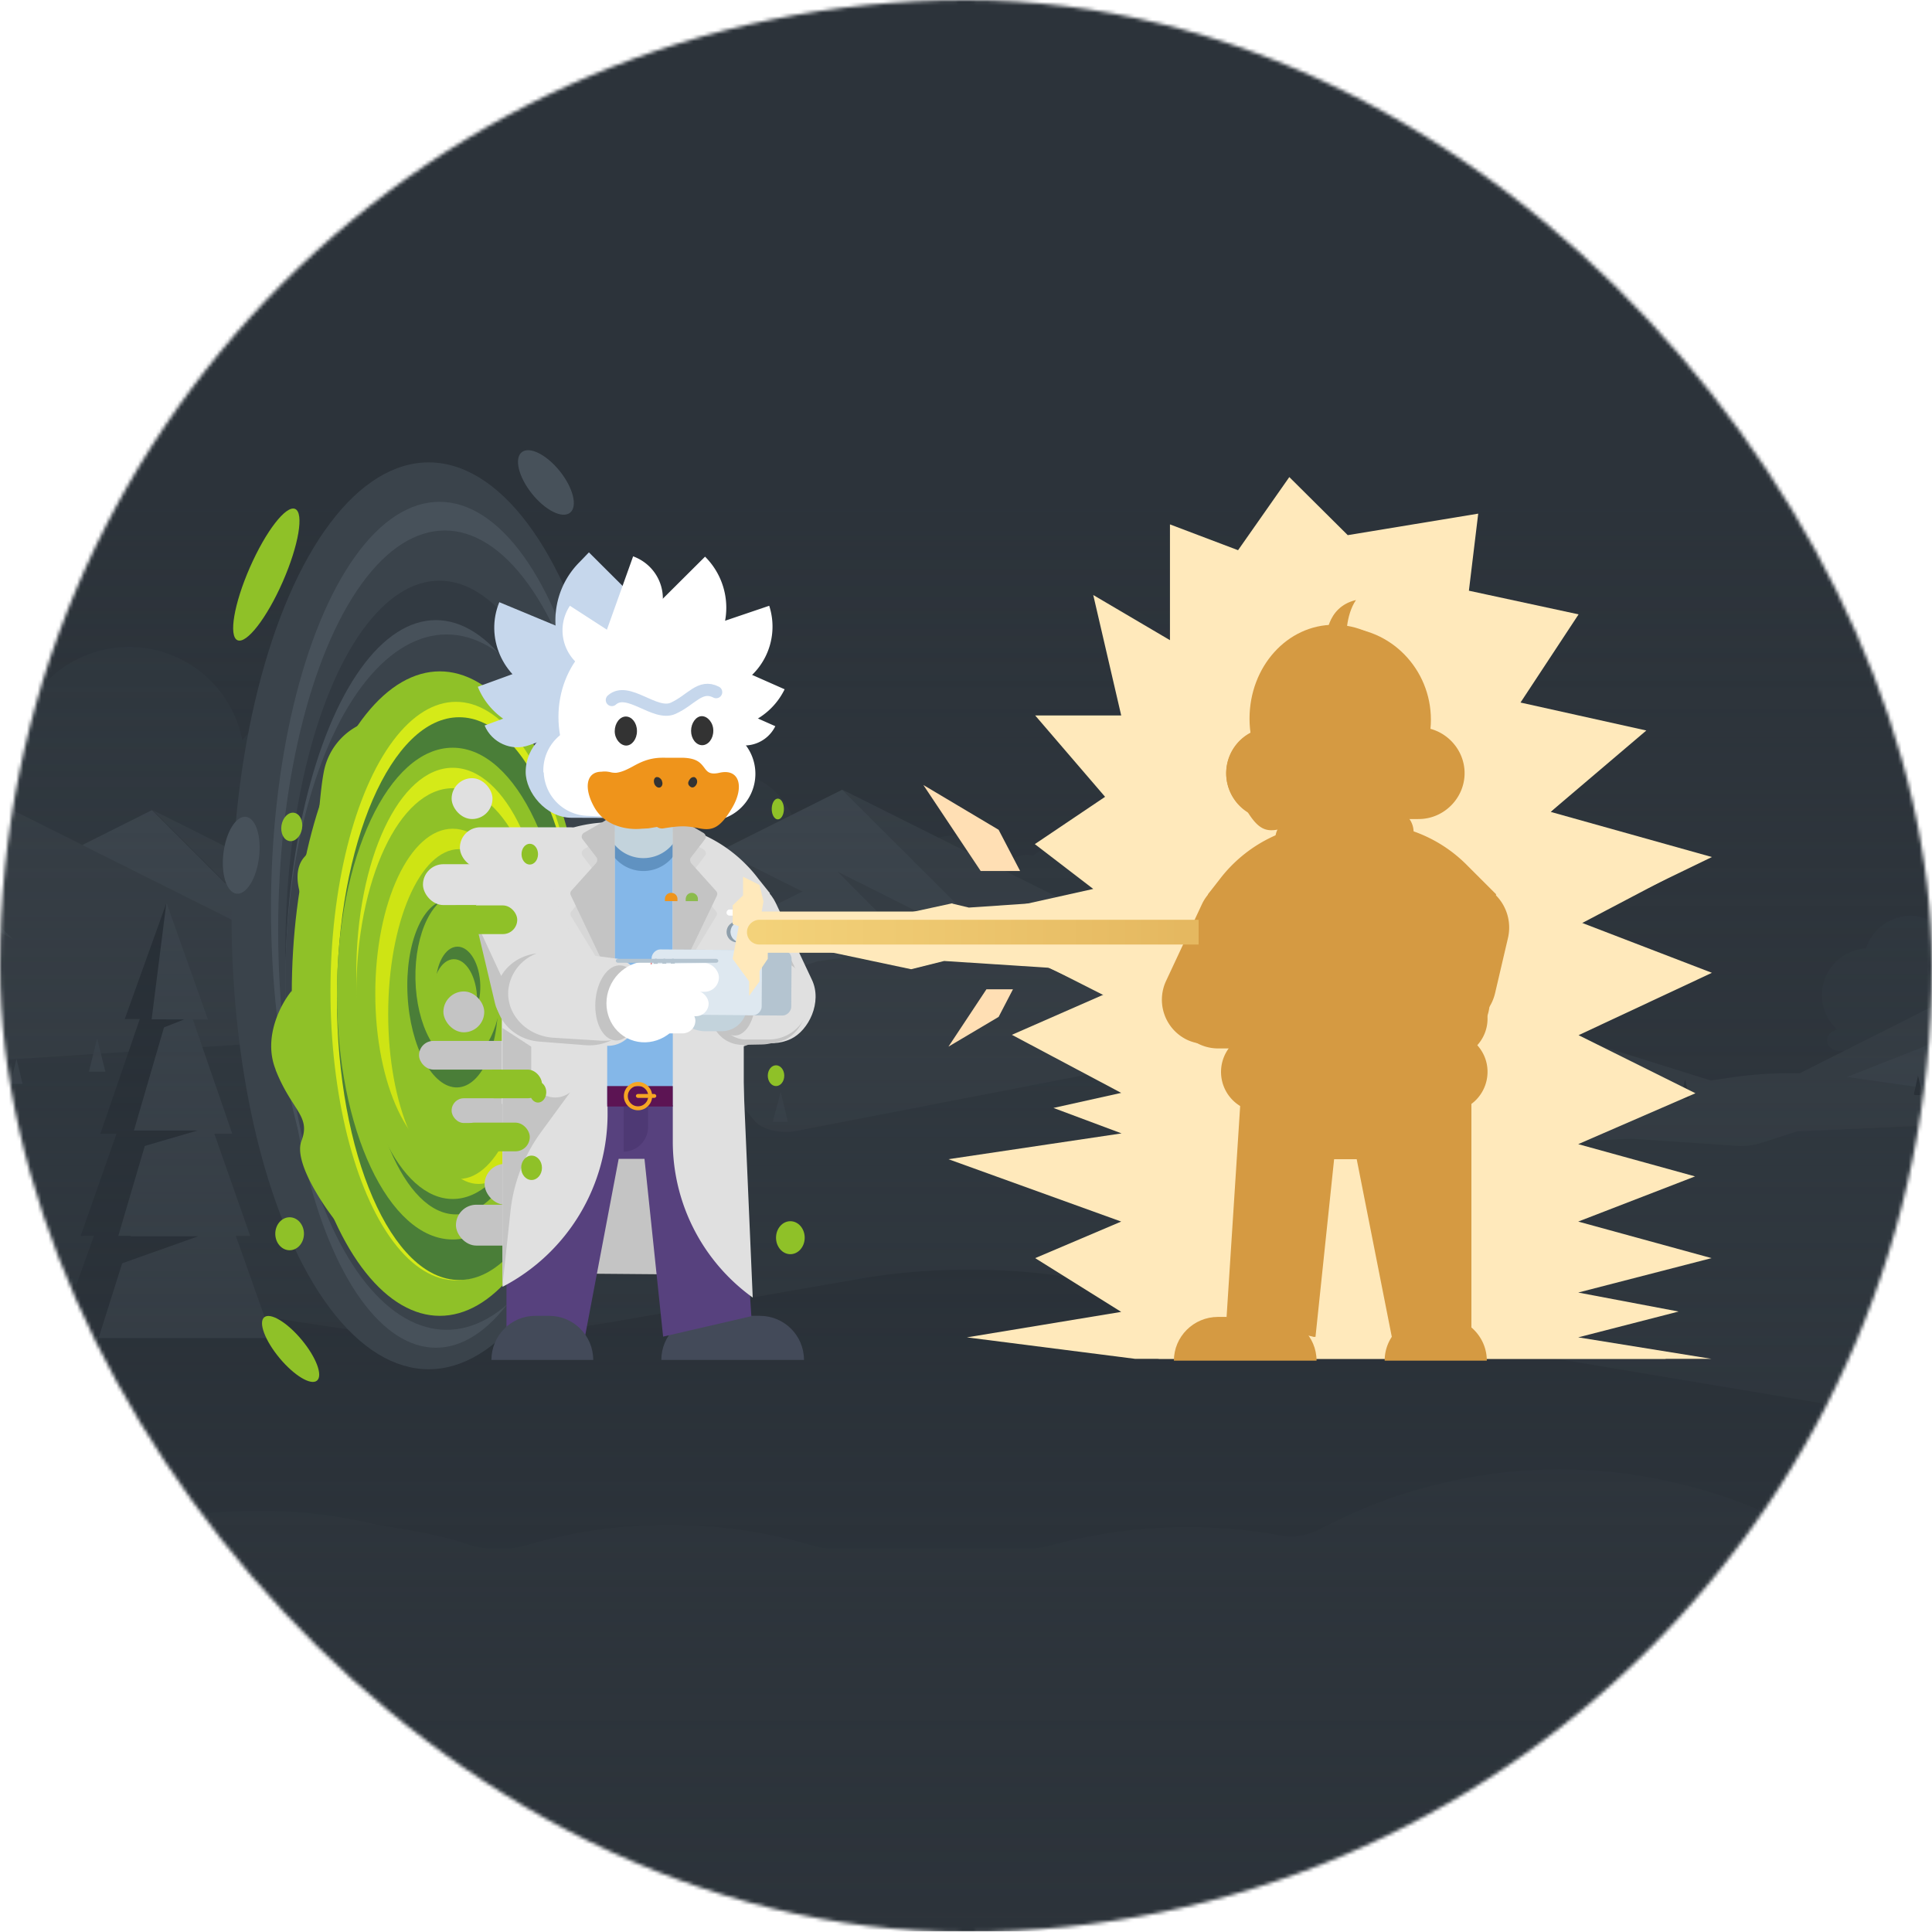 <svg xmlns="http://www.w3.org/2000/svg" xmlns:xlink="http://www.w3.org/1999/xlink" width="539" height="539" fill="none"><style>.o{fill-rule:evenodd}.p{fill:#3e474f}.q{fill:#373f46}.r{fill:#8fc128}.s{fill:#c4c4c4}.t{fill:#e0e0e0}.u{fill:#fff}.v{fill:#252c33}.w{fill:#4a7e38}.x{fill:#ffe9bb}.y{fill:#2c333a}.z{fill:#2f373e}.AA{fill:#3a434b}.AB{fill:#47515a}.AC{fill:#c3d3dc}.AD{fill:#dee8f0}.AE{color-interpolation-filters:sRGB}.AF{flood-opacity:0}.AG{stroke-linecap:round}</style><mask id="A" maskUnits="userSpaceOnUse" x="0" y="0" width="539" height="539" mask-type="alpha"><rect width="539" height="539" rx="269.5" fill="url(#E)"/></mask><g clip-path="url(#H)" mask="url(#A)"><path d="M1049.4-9H-132.3v547.8h1181.7V-8.9z" class="y"/><path d="M1054.6 194.3c-7 0-13.2 3.1-17.4 8.1a19.2 19.2 0 0 0-24.7 5.6c-.7 0-1.3.2-2 .3-3.7.7-7.8 1.8-11 3.5a38.6 38.6 0 0 0-36.2 5 35.8 35.8 0 0 0-50.8-21.5 25.3 25.3 0 0 0-40.2 14.4c-3.8 1.6-7 4.5-9 8.1a19.8 19.8 0 0 0-7.6-2.3 26.5 26.5 0 0 0-42.5-3.9 19.3 19.3 0 0 0-20.8-10c-9.6 2-16 10.6-15.4 20.2-2.7-1-5.7-1.4-8.6-1a18 18 0 0 0-27.1 5c-1.4-.8-3-1.7-4.8-2.3a32.4 32.4 0 0 0-59.1 10.4 29.3 29.3 0 0 0-29.2-11 29.5 29.5 0 0 0-22 19.3l-1.4.2-2 .5a17.6 17.6 0 0 0-17.4-6.3c-3 .6-6.2 2.3-8.6 3.7a57 57 0 0 0-52.8 21.3 13 13 0 0 0-23.4 3 13 13 0 0 0-12.3 13 12.9 12.9 0 0 0 4.2 9.6l-.9.4c-3.2 1.4-2 5.6 1.6 5.6H1077V213a22.8 22.8 0 0 0-22.5-18.7zm-648.9 79.1a41.1 41.1 0 0 0-47-28c-1.9-6.9-7.4-12.3-14.7-13.8-9.6-2-18.9 3.7-22 12.7a19.9 19.9 0 0 0-19.6-4.1 9.2 9.2 0 0 0-5.8-3.8c-3.1-.6-6.1.4-8.3 2.3h-.3c-2-.4-3.7 0-5.2.8a23 23 0 0 0-28.4-2.7c-1.6-1-3.4-1.6-5.4-2-5.8-1.1-11.6 1-15.1 5.4a9.5 9.5 0 0 0-6.3-4.5c-.5-3-2.7-5.6-5.9-6.3a20.9 20.9 0 0 0-21.8-14.2 22.9 22.9 0 0 0-40.1-12.6 19.2 19.2 0 0 0-24.7 5.6c-.7 0-1.4.2-2 .3-3.7.7-7.2 1.8-10.5 3.4-1.8-.6-3.8-1.2-5.8-1.6A29.2 29.2 0 0 0 89.6 195c-8.8.4-16.7 4.7-22 11.5a32.2 32.2 0 0 0-59.2-10.4c-1.6.5-3.2 1.4-4.7 2.3a18.3 18.3 0 0 0-12.2-8.8c-5.4-1.1-10.9.4-14.9 3.7-3-.3-5.9 0-8.6 1 .6-9.4-5.9-18.2-15.4-20.1a19.3 19.3 0 0 0-20.8 10 26.4 26.4 0 0 0-42.5 3.8c-2.7.3-5.3 1-7.6 2.3a19.7 19.7 0 0 0-11.5-9 15.7 15.7 0 0 0-18.5-14.7v-.3c0-4.7-3.5-8.5-8-9.2v134.3h563.2c.3-1.9.5-3.7.5-5.6a35 35 0 0 0-1.7-12.5z" class="z"/><path d="m60 67.2-23.6-1.8A30.2 30.2 0 0 0 7.6 43.5c-9.2 0-17.3 4.1-22.7 10.7A17.8 17.8 0 0 0-25.3 51 18 18 0 0 0-36 54.5a39.3 39.3 0 0 0-37.4-28.2c-17 0-31.5 10.9-37 26.2a26.9 26.9 0 0 0-9.6-1.8c-9.3 0-17.4 6.3-20.3 14.8l-19.4 1.6c-4.7.2-4.6 4.2.3 4.2H59.8c4.7.1 4.9-3.9.2-4.1z" fill="#2e363e"/><path d="m335.6 263.1 33.4 39.6 39.6-15-72.5-36.1 6.5 11.5h-7z" class="q"/><path d="m394.2 290.8-22 6.4-34-34h9.5L336 251.5l-154 77 154 77 154.1-77-96-37.8z" class="p"/><path d="m235 220.3-154 77 154 77.1 125.9-63h-34.7l-91.1-91z" class="p"/><path d="m235 220.3 91.2 91.2H361l28.3-14.1-154.1-77z" class="q"/><path d="m230.9 316.2-6.2-6.2-71.8-77h19L141 207.3 13.7 271v26.7l127 63.6 90.2-45.1z" class="p"/><path d="m141.1 207.3 25.7 25.7h-19l83.4 83.4 64-32-154-77z" class="q"/><path d="m313.2 345.2-86.4-86.4h21.4L233.4 244h-.1l-154 77 154 77 80-40 74-37-12.9-6.4-61.2 30.6z" class="p"/><path d="m224.3 255.2 89.2 89.2 61.2-30.6-141-70.6 11.9 12h-21.3zM196.6 303l-154-77 102.6 102.6 51.4-25.6z" class="q"/><path d="M145.1 328.7 42.4 226l-28.7 14.4v125.3l28.7 14.4 102.7-51.4z" class="p"/><path d="m-9.8 335.6-128.4-128.3 192.6 96.2-64.2 32.1z" class="q"/><path d="m41.4 354.6-71-71h55l-41.7-41.5H-2l-38.5-38-102.3 51v89.3l102.3 51.1 81.9-41z" class="p"/><path d="m-29 283.6 70.7 70.7 109.2-54.6L-40.5 204-2 242h-14.4l41.6 41.6h-54.2z" class="q"/><path d="m131 325.6-88 32-98.8-96.2h23.1l-29-32L131 325.5zm467.3-57.2-48.8 58-57.7-21.8 105.7-53.2v11l.8 6z" class="q"/><path d="m539.8 290.8 22 6.4 34-34h-9.5l11.6-11.6 154 77-154 77-154.1-77 96-37.8z" class="p"/><path d="M577.8 305.5c-11-1.6-22.2-1.6-33.2-.1l-23.3 3.3a82.6 82.6 0 0 1-25-.2c-2.2-.5-4.5-.8-6.2-1.3L414 283.7c-13.1-4-28-4-41 0l-17.2 5.3c-6.9 2-18 2-25 0l-61-18.7c-6.1-1.8-35-1.8-41.1 0L195 280.6c-8 2.4-16.3 3.7-24.5 4.1l-31.3-4.5c-11-1.6-22.2-1.6-33.2-.1l-23.2 3.3a82.6 82.6 0 0 1-25-.2c-2.3-.5-4.5-.8-6.3-1.3l-76.2-23.5c-13.1-4-28-4-41 0l-17.2 5.3c-6.8 2-18 2-25 0l-61-18.7a77 77 0 0 0-18.8-2.2v163h951.5v-73.3l-186-27z" class="z"/><path d="M481.5 305.5c11-1.6 22.2-1.6 33.2-.1l23.2 3.3a82.6 82.6 0 0 0 25-.2c2.3-.5 4.5-.8 6.2-1.3l76.3-23.5c13.1-4 28-4 41 0l17.1 5.3c7 2 18.1 2 25 0l61.1-18.7c6.1-1.8 35-1.8 41.1 0l33.6 10.3c8 2.4 16.2 3.7 24.5 4.1l31.3-4.5c11-1.6 22.1-1.6 33.2-.1l23.2 3.3a82.6 82.6 0 0 0 25-.2c2.2-.5 4.5-.8 6.2-1.3l76.3-23.5c13-4 27.9-4 41 0l17.1 5.3c6.9 2 18.1 2 25 0l61-18.7a77 77 0 0 1 18.8-2.2v163H295.4v-73.3l186.1-27z" class="z"/><path d="M646.1 313.8c0-.1 0-.1 0 0l-68.5-10.1c-11-1.6-22.2-1.6-33.3-.1l-23.1 3.3a82.8 82.8 0 0 1-25-.2c-2.2-.4-4.5-.8-6.2-1.3l-76.2-23.8c-13.1-4-28-4-41 0l-17.2 5.2c-6.8 2.2-18 2.1-25 0l-61.1-18.7s-10.4-1.7-15.7-1.8h-9c-5.2.1-16 1.8-16 1.8h-.4L195 278.5a97.7 97.7 0 0 1-52.7 1.4 87.2 87.2 0 0 0-33.8-1.4l-2.4.2-23.2 3.3a82.8 82.8 0 0 1-25-.2c-2.3-.4-4.5-.8-6.2-1.3l-76.3-23.4c-13-4-27.9-4-41 0l-17.1 5.3c-6.9 2-18 2-25 0l-61-18.6a77.3 77.3 0 0 0-18.9-2.3v42.8h44c3.2 0 6.4.7 9.3 2l.5.2c4.8 2 10.2 2.4 15.2 1l23.9-6.3a23.4 23.4 0 0 1 16.2 1.5l27.4 13.3c3.6 1.8 7.6 2.5 11.6 2.3l121.2-7.8c4.6 0 9.1 1.7 12.6 4.8 2.1 1.7 6.2 2.6 9.8 2.3l78.6-9c4.1-.5 8.7.7 10.5 2.8l17.4 21.4c1.8 2.1 6.4 3.4 10.6 2.9l86.2-16.7c5.4-.8 7.4 3.2 11.3 7.3 4.7 4.6 6.3 8 11.7 7.2l58.4-9c4-.5 8.5.5 10.5 2.5l10.5 9.7c1.8 1.7 5.4 2.7 9 2.6l121.6-5.4c2 0 4 .2 5.6.8l23 7.4c2 .5 4 .8 6 .7l64.9-4.4c4.7-.4 7-2.6 6.3-4.6z" class="q"/><path d="M413.7 310.7c.1-.1 0-.1 0 0l68.6-10c11-1.7 22.2-1.7 33.3-.2l23.1 3.3a82.8 82.8 0 0 0 25-.1c2.2-.5 4.5-.8 6.2-1.4l76.2-23.8c13.1-4 28-4 41 0l17.2 5.3c6.8 2.1 18 2 25 0l61.1-18.8s10.4-1.7 15.7-1.8h9c5.2.1 16 1.8 16 1.8h.4l33.5 10.4a97.7 97.7 0 0 0 52.6 1.4 87.2 87.2 0 0 1 33.8-1.4l2.5.3 23.2 3.2a82.8 82.8 0 0 0 25-.2l6.2-1.2 76.2-23.4c13.1-4 28-4 41 0l17.2 5.2c6.8 2 18 2 25 0l61-18.6a77.2 77.2 0 0 1 18.9-2.2v42.7h-44c-3.2 0-6.4.7-9.3 2l-.5.2c-4.8 2-10.3 2.4-15.2 1l-23.9-6.3a23.4 23.4 0 0 0-16.2 1.5l-27.4 13.4a22.6 22.6 0 0 1-11.6 2.2l-121.2-7.7c-4.6 0-9.1 1.7-12.7 4.7-2 1.7-6.1 2.6-9.7 2.3l-78.6-9c-4.2-.5-8.8.7-10.5 2.9l-17.4 21.3c-1.8 2.2-6.5 3.4-10.6 2.9l-86.3-16.7c-5.3-.8-7.3 3.3-11.3 7.3-4.6 4.6-6.2 8-11.6 7.2l-58.4-8.9c-4-.5-8.5.5-10.5 2.4l-10.5 9.8a13.4 13.4 0 0 1-9 2.5l-121.7-5.3a16.3 16.3 0 0 0-5.6.7l-23 7.4a19.3 19.3 0 0 1-6 .7l-64.8-4.4c-4.7-.4-7-2.5-6.4-4.6z" class="q"/><path d="M624 423.3c9.4-6 3.7-11.7-17.7-15.4l-304.6-51c-20-3.6-42.5-3.6-62.6 0l-67 11.7a270 270 0 0 1-30.8 3.6c-15.5.9-31.9.4-47.3-1.8-20.6-2.8-81.8-13.6-81.8-13.6-20-3.5-42.5-3.5-62.6 0l-67.1 11.8a270 270 0 0 1-70.2 2.7V508h500.5c-.4-1.3.1-3 2-3.5l294-75a58 58 0 0 0 15.6-6h.2l-.6-.2z" class="v"/><path d="M435.2 423.3c-9.4-6-3.7-11.7 17.8-15.4l304.6-51c20-3.6 42.5-3.6 62.5 0l67.2 11.7a270 270 0 0 0 30.6 3.6c15.6.9 32 .4 47.4-1.8 20.5-2.8 81.8-13.6 81.8-13.6 20-3.5 42.5-3.5 62.6 0l67 11.8a270 270 0 0 0 70.2 2.7V508H746.4c.5-1.3 0-3-1.9-3.5l-294-75a58 58 0 0 1-15.6-6h-.2l.5-.2z" class="v"/><path d="m1036.5 531.4 13.5-3.8v-66.3H-133.5v73h45.3a405.6 405.6 0 0 1 90.7 10.3 405.7 405.7 0 0 0 90.7 10.2h775a617.4 617.4 0 0 0 168.3-23.4z" class="y"/><path d="m219.8 313-2-8.4-2.2 8.4h4.2zm-20.5-2.5-2.3-9.3-2.3 9.3h4.6zm-62-6.4-2.2-9.3-2.3 9.3h4.6zm-49.1-9.8-2.3-9.2-2.3 9.2h4.6zM29.4 299l-2.3-9.3-2.3 9.3h4.6zm-63.5-8.1-2.3-9.3-2.3 9.3h4.6zm-69-8.1-2.3-9.2-2.3 9.2h4.6z" class="p"/><path d="m-100 286.2-2.4-9.2-2.3 9.2h4.6zm22 4.3-2.2-9.3-2.3 9.3h4.6zm49.9 3.4-2.3-9.3-2.3 9.3h4.6zm34.4 8.5-1.7-7-1.7 7h3.4z" class="p"/><path d="m175.8 308.9-1.5-6.2-1.5 6.2c-.1.3.2.7.5.7h2c.3 0 .6-.3.5-.7zm-100.5-5.1-1.5-6.2-1.5 6.2c-.1.3.2.7.5.7h2c.3 0 .6-.3.5-.7zm-120.5-14-1.5-6.2-1.6 6.1c0 .4.3.8.6.8h2c.3 0 .6-.4.5-.8zm-54.5 3.8-1.5-6.2-1.6 6.2c0 .3.2.7.6.7h2c.3 0 .6-.3.5-.7zm252.5 12.7-1.2-5.4-1.1 5.4c-.1.4.1.8.4.8h1.4c.3 0 .5-.4.5-.8zm-158.5-7.6-1.1-5.4-1.2 5.4c0 .3.2.7.5.7h1.4c.3 0 .5-.3.4-.7zm-20 0-1.1-5.4-1.2 5.4c0 .3.2.7.4.7h1.5c.3 0 .5-.3.4-.7zm153.8 5.7-1.1-4.9-1.2 4.9c0 .2.2.5.4.5h1.5c.2 0 .4-.2.4-.5zm-46.8-6-1.2-4.8-1.1 4.8c-.1.3.1.6.4.6h1.4c.3 0 .5-.3.5-.6zm390 7.7-1.2-4.9-1.1 4.9c0 .2.2.5.4.5h1.5c.2 0 .4-.2.4-.5zm-79.8 2.5-1.2-4.8-1.1 4.8c-.1.3.1.6.4.6h1.5c.2 0 .4-.3.4-.6z" class="v"/><path d="m17.2 373.3 10.2-28.5h-4l10-28.5h-5l10.9-32h-4.1L46.5 252 58 284.4h-4.2l11 31.9h-5l10 28.5h-4l10.1 28.5H17.2z" class="p"/><path d="m36.5 344.8-9 28.5H16l10.2-28.5h-3.7l10-28.5H28l11-32h-4.2L46.4 252l-4.1 32.4h4.1l-9.3 31.9h4.3L33 344.8h3.5z" class="v"/><path d="M28.3 344.9h27l-27 9.6v-9.6zm6.3-29.5h20.5l-20.5 6v-6zm6-31h10.8l-10.9 4.3v-4.2zm709 20.8 1.6-6.2 1.6 6.2c0 .4-.3.7-.6.7h-2a.6.6 0 0 1-.5-.7zm100.6-5.1 1.5-6.2 1.6 6.2c0 .3-.3.7-.6.7h-2a.6.6 0 0 1-.5-.7zm120.5-14 1.6-6.2 1.5 6.1c0 .4-.2.8-.6.8h-2a.6.6 0 0 1-.5-.8zm54.5 3.8 1.6-6.2 1.5 6.2a.6.6 0 0 1-.6.7h-2a.6.6 0 0 1-.5-.7zm-252.4 12.8 1.1-5.5 1.2 5.5c0 .3-.2.7-.5.7h-1.4c-.3 0-.5-.4-.4-.7zm158.4-7.7 1.1-5.4 1.2 5.4c0 .3-.2.7-.4.7h-1.5c-.3 0-.4-.3-.4-.7zm20 0 1.2-5.4 1.1 5.4c.1.3-.2.7-.4.7h-1.5c-.3 0-.4-.3-.4-.7zm-153.8 5.7 1.2-4.9 1.1 4.9c.1.3-.1.5-.4.5h-1.4c-.3 0-.5-.2-.5-.5zm46.9-6 1.1-4.8 1.2 4.8c0 .3-.2.6-.5.6h-1.4c-.3 0-.5-.3-.4-.6zm-390 7.7 1-4.9 1.2 4.9c.1.3-.1.6-.4.6h-1.4c-.3 0-.5-.3-.5-.6zM534 305l1.1-4.9 1.2 4.9c0 .2-.2.5-.5.5h-1.4c-.3 0-.5-.2-.4-.5z" class="v"/><path d="M639.3 326.2c123 49.6 302.5-22 376.8-64-117.5 107-475.9 170.1-568.8 14.5s206.8-82 167.9-66.6-129.9 54.2 24 116.1z" fill="#eef4fc" fill-opacity="0"/><path d="M142.2 350.2C337 457.5 586 361 685.6 312.7c-161 128.8-630.5 181.1-738-28s236.9-183.5 223-72.6c-6.9 53.9-328.2-27.1-28.4 138.1z" fill="#eef4fc" fill-opacity="0"/><path d="m-105.2 404 21-58.8h-8.4l20.7-58.9h-10.4l22.6-65.9h-8.5l23.6-66.9 23.6 66.9h-8.6l22.7 66h-10.2l20.7 58.8H-5L16 404h-121.2z" class="p"/><path d="M1025.4 414a17.7 17.7 0 0 1-11 .6 144 144 0 0 0-37.7-5c-17.9 0-34.9 3.3-50.7 9.3-1.6.6-3.5.5-5-.4a137.3 137.3 0 0 0-37.5-15.7 150.8 150.8 0 0 0-37.9-2.2c-21.8 1-42.4 6.8-60.7 16.5-.7.4-1.6.7-2.5.7-1.5 0-3 0-4.5-.4a143.2 143.2 0 0 0-84.1 6.2 17.7 17.7 0 0 1-11 .5 144 144 0 0 0-37.7-5 142.8 142.8 0 0 0-56 11.4c-2.3 1-4.6 1.4-7 1.4H516c-3 0-6-.8-8.7-2.3a142.4 142.4 0 0 0-139-3 17.4 17.4 0 0 1-11.5 1.7 147 147 0 0 0-64.3 3 17.5 17.5 0 0 1-4.6.6h-56.3c-1.7 0-3.3-.2-4.8-.7a143.3 143.3 0 0 0-80.4 0 17 17 0 0 1-4.9.7h-4.6a18.3 18.3 0 0 1-5.6-.8c-5.3-1.9-12.3-3.4-19.6-4.6-3-.5-5.9-1-8.8-1.7a142 142 0 0 0-67.3 1.5l-1.3.2c-1.1.2-2.2.6-3.2 1a137.5 137.5 0 0 0-13.8 5l-.8-.5a141.7 141.7 0 0 0-72.2-19.6 148 148 0 0 0-66.9 16.6l-9.6 4.6v33.2H1050v-60c-8.4 1.7-16.7 4.1-24.6 7.2z" class="y"/><path fill="url(#F)" d="M-4 139h549v400H-4z"/></g><path d="M273.5 243h11.1l-6-11.5-21-12.5 16 24zm1.7 33h7.4l-4 7.7-14 8.3 10.6-16z" fill="#ffdfb4"/><ellipse rx="3.3" ry="13.2" transform="scale(-1 1) rotate(34.4 -354 -139)" class="w"/><ellipse cx="119.6" cy="255.5" rx="55" ry="126.5" class="AA"/><ellipse cx="122.6" cy="253.5" rx="47" ry="113.5" class="AB"/><ellipse cx="124.1" cy="259.5" rx="46.5" ry="111.5" class="AA"/><ellipse cx="122.6" cy="265.5" rx="43" ry="103.5" fill="#323a42"/><ellipse cx="121.6" cy="274.5" rx="42" ry="101.5" class="AB"/><ellipse cx="124.6" cy="274" rx="45" ry="97" class="AA"/><ellipse cx="122.7" cy="277.2" rx="41.3" ry="89.9" class="r"/><ellipse cx="127.2" cy="276.5" rx="35" ry="80.7" fill="#d5ea18"/><ellipse cx="128.1" cy="278.6" rx="34.1" ry="78.5" class="w"/><ellipse cx="126.3" cy="277.2" rx="32.3" ry="68.6" class="r"/><ellipse cx="127.2" cy="277.2" rx="26" ry="61.6" class="w"/><ellipse cx="126.3" cy="271.5" rx="26.9" ry="57.3" fill="#d5ea18"/><ellipse cx="126.3" cy="277.2" rx="26.9" ry="57.3" class="r"/><g fill="#cee414"><ellipse cx="126.3" cy="277.2" rx="21.6" ry="46"/><ellipse cx="133.5" cy="291.4" rx="18" ry="38.9"/></g><ellipse cx="128.1" cy="282.9" rx="19.8" ry="46" class="r"/><ellipse rx="12.6" ry="26.2" transform="matrix(1 -.031 .05 .999 126.3 277.2)" class="w"/><ellipse rx="12.1" ry="23.4" transform="matrix(1 -.012 .019 1 128 273)" class="r"/><ellipse rx="6.2" ry="10.9" transform="matrix(1 -.012 .019 1 127.8 275)" class="w"/><g class="r"><ellipse rx="6.3" ry="11.1" transform="matrix(1 -.012 .019 1 126.8 278.7)"/><path d="M76.9 298.4c-3.6-9 1.5-18.4 4.5-22L93.9 341c-4.1-5.2-12-17-9.8-22.7 2.7-7-2.7-8.4-7.2-19.8zM90.4 215a18.4 18.4 0 0 1 9.8-12.7L85 252.4c-1.5-2.8-3.6-9.5 0-13.4 4.5-5 3.6-14.9 5.4-24z"/></g><path d="M159.2 276.6h35.5v79l-35.5-.3v-78.7z" class="s"/><path d="M224.3 379.4c0-6.8-5.5-12.3-12.3-12.3h-15.2c-6.8 0-12.3 5.5-12.3 12.3h39.8z" fill="#434a59"/><path d="m209.6 367-3.8-59-64.5-1.4V371l21.9 1.9 9.4-49.6h7.2l5.2 49.6 24.6-5.7z" fill="#57417e"/><rect x="211.2" y="240.8" width="48.4" height="24.7" rx="12.4" transform="rotate(64.8 211.2 240.8)" class="t"/><g class="s"><rect x="116.9" y="290.4" width="36.6" height="8" rx="4"/><rect x="135.2" y="324.7" width="18.3" height="11.4" rx="5.7"/><rect x="126" y="306.4" width="36.6" height="6.9" rx="3.4"/><rect x="127.2" y="336.1" width="19.5" height="11.4" rx="5.7"/><rect x="123.7" y="276.6" width="11.4" height="11.4" rx="5.7"/></g><rect x="126" y="217.1" width="11.4" height="11.4" rx="5.7" class="t"/><g class="s"><rect x="213.2" y="251.9" width="36.9" height="21.8" rx="10.9" transform="rotate(64.8 213.2 252)"/><rect x="217.2" y="265.3" width="27.2" height="26" rx="13" transform="rotate(90 217.2 265.3)"/></g><g class="t"><path d="m207.5 264.2 7.3-15-3.2-4a39.6 39.6 0 0 0-31.5-15.8h-9.5a39.6 39.6 0 0 0-28.1 11.7l-8.1 8.2L140 265v43s17.4-.3 34.5 0 33 1.2 33 1.2v-45z" class="o"/><rect x="128.3" y="230.8" width="36.6" height="11.4" rx="5.7"/><rect x="118" y="241.1" width="36.6" height="11.4" rx="5.7"/><path d="m169.5 310-.1-11.6-29.2 2.8V359a54.4 54.4 0 0 0 29.3-49z"/></g><path d="M140.2 287v71.5l2.2-20.4a45.8 45.8 0 0 1 8.5-22.2l8.2-11.2a6.7 6.7 0 0 1-10.9-5.3V292l-8-5.2z" class="s"/><path d="M169.4 229.7h18.3v78.7l-18.3-.3v-78.4z" fill="#84b7e8"/><path d="M190 228.7a10.5 10.5 0 0 0-21 0v3.8a10.5 10.5 0 0 0 21 0v-3.8z" fill="#6092c1"/><path d="M190 225.2a10.5 10.5 0 0 0-21 0v3.7a10.5 10.5 0 0 0 21 0v-3.7z" class="AC"/><path d="M187.7 275.5V232l8.6 5c.6.4.8 1.2.4 1.7l-4 5.3c-.3.4-.3 1 0 1.4l7.1 8.9c.3.3.3.9 0 1.3l-12 19.9zm-16.2 0V232l-8.7 5c-.5.4-.7 1.2-.3 1.7l4 5.3c.3.4.2 1 0 1.4l-7.1 8.9c-.3.3-.4.9-.1 1.3l12.2 19.9z" fill="#d7d7d7"/><path d="M187.7 275.5v-48.1l8.6 5c.6.4.8 1.2.4 1.7l-4 5.2c-.3.5-.2 1 .1 1.5l7 7.8c.3.3.4.8.2 1.3l-12.3 25.6zm-16.2 0v-48.1l-8.7 5c-.5.4-.7 1.2-.3 1.7l4 5.2c.2.5.2 1-.2 1.5l-7 7.8c-.2.3-.3.8 0 1.3l12.2 25.6z" class="s"/><g class="u"><path d="m174.5 182.6 40.1-13.6a18.8 18.8 0 0 1-12.1 23.7l-4 1.3a18.8 18.8 0 0 1-24-11.4z"/><path d="m180.7 175.4 38.2 16.9a19.5 19.5 0 0 1-25.4 9.3l-3.7-1.6a18.1 18.1 0 0 1-9.1-24.6z"/><path d="m197.6 194.3 18.7 8.3a9.6 9.6 0 0 1-12.4 4.6l-1.9-.8a8.9 8.9 0 0 1-4.4-12z"/></g><g fill="#c6d7ec"><path d="M179.5 184.7 139.3 168c-4 9.7.8 21 10.8 25l4 1.7c10 4.2 21.3-.3 25.4-10z"/><path d="m173.6 176.9-40.3 14.7a20 20 0 0 0 25.4 11.3l4-1.5c10-3.6 14.9-14.6 11-24.5z"/><path d="m155 195.1-19.8 7.3c2 4.8 7.5 7.3 12.4 5.5l2-.7c5-1.8 7.3-7.2 5.4-12z"/><rect x="146.7" y="202.6" width="63" height="25.5" rx="12.8" transform="rotate(.2 146.7 202.6)"/><path d="M202.6 200.7c0 14.2-11.3 25.7-25 25.7s-25-11.6-25-25.9 11.3-25.7 25-25.6 25 11.5 25 25.8z" class="o"/></g><path d="M151.6 215.5a12.6 12.6 0 0 1 12.8-13.2l32.4.4a13.2 13.2 0 1 1-.7 26.3l-32.4-1.4a12.6 12.6 0 0 1-12-12.1z" class="u"/><path d="m164.3 154.1 25.4 25.3c4 4 4 10.6 0 14.6a16.5 16.5 0 0 1-23.4 0l-4.6-4.6c-9-9-9-23.6 0-32.6l2.6-2.7z" fill="#c6d7ec"/><g class="u"><path d="M196.7 155.3 173.9 178a7.8 7.8 0 0 0 0 11 12.4 12.4 0 0 0 17.5 0l5.4-5.3a20.1 20.1 0 0 0-.1-28.4z"/><path d="m176.6 155.3-8.9 24.9a4.8 4.8 0 0 0 2.9 6.1c4 1.5 8.4-.6 9.8-4.6l3.8-10.5c2.3-6.5-1-13.6-7.6-16z"/><path d="m159 169 16.7 10.8a4.8 4.8 0 0 1 1.4 6.6 7.7 7.7 0 0 1-10.6 2.3l-4-2.5A12.4 12.4 0 0 1 159 169z"/><path d="M203.2 200.2c0 14.4-10.7 26-23.8 26s-23.6-11.7-23.6-26.2 10.7-26 23.8-26 23.7 11.7 23.6 26.2z" class="o"/></g><g class="o"><path d="M177.7 204c0 2.2-1.4 4-3 4s-3.2-1.8-3.2-4 1.4-4.1 3.1-4.1 3.1 1.8 3.1 4zm21.3-.1c0 2.2-1.4 4-3.1 4s-3.1-1.8-3.1-4 1.4-4.1 3-4.1 3.2 1.8 3.2 4z" fill="#333"/><path d="M183.3 230.7c.6.4 1.2.5 1.8.4 5-.8 6.4-.7 10 0s5.8 0 9.2-5.8 2-11-3.6-9.7c-2.7.6-3.4-.3-4.2-1.4-1-1.3-2-2.7-6.1-2.8h-4.7a16.7 16.7 0 0 0-1.3 0c-3.6.1-6 1.4-8 2.5-1.5.8-2.9 1.5-4.5 1.7-.5 0-1 0-1.7-.2-1-.2-1.7-.2-2.4-.1-4.3 0-5 4.6-2 9.9 3 5.4 9.4 6.4 13.2 6l1.9-.1 2.4-.4z" fill="#ef941b"/><path d="M184.7 218c.3.7 0 1.5-.6 1.7s-1.4-.4-1.6-1.2 0-1.5.6-1.7h.3c.5 0 1.1.5 1.3 1.1zm9-1.2c.6.2 1 1 .7 1.8s-1 1.3-1.6 1-1-.9-.7-1.6c.3-.7.8-1.2 1.4-1.2h.2z" fill="#333"/></g><path d="M187.7 318.4v-16l19.5-5.2L210 362a53.6 53.6 0 0 1-22.3-43.5z" class="t"/><path d="M165.5 379.4c0-6.8-5.5-12.3-12.3-12.3h-3.9c-6.7 0-12.2 5.5-12.2 12.3h28.4z" fill="#434a59"/><path d="M212.3 267.4a12 12 0 0 1 12 12 12 12 0 0 1-11.9 12l-5.3.1a8.8 8.8 0 0 1-8.8-8.7v-6.6c0-4.8 3.9-8.7 8.7-8.8h5.3z" class="s"/><path d="M214.5 267.4a11.3 11.3 0 0 1 11.3 11.2 11.3 11.3 0 0 1-11.2 11.4H208c-3.8 0-6.9-3-6.9-6.8v-8.9c0-3.8 3-6.9 6.8-6.9h6.6z" class="t"/><g class="s"><ellipse cx="204.9" cy="278.9" rx="5.8" ry="10" transform="rotate(359.4 204.9 279)"/><rect x="148" y="244.1" width="41.6" height="17.8" rx="8.9" transform="rotate(76.7 148 244)"/></g><rect x="149.3" y="239.1" width="42.8" height="22.5" rx="11.3" transform="rotate(65.1 149.3 239)" class="t"/><g class="r"><rect x="123.7" y="252.6" width="20.6" height="8" rx="4"/><rect x="128.3" y="313.2" width="19.5" height="8" rx="4"/><rect x="134" y="298.4" width="17.2" height="8" rx="4"/></g><path d="M139.7 275.6a12.3 12.3 0 0 1 13.7-10.6l18.3 2.4a8 8 0 0 1 7 9l-1.2 8.4a8 8 0 0 1-9 6.9l-18.2-2.4a12.3 12.3 0 0 1-10.6-13.7z" class="t"/><g class="s"><path d="M149.7 266a12.3 12.3 0 0 0-7.9 10.3c-.5 6.7 5 12.6 12.4 13.2l12.9.8a14.4 14.4 0 0 0 3.5-.1c-2 1-4.6 1.6-7.2 1.4l-12.8-1c-7.3-.5-12.8-6.4-12.3-13.3.4-6 5.3-10.6 11.4-11.3z" class="o"/><ellipse cx="172.4" cy="279.8" rx="6.3" ry="10.5" transform="rotate(4 172.4 279.8)"/></g><ellipse cx="180.2" cy="279.5" rx="10.9" ry="11.4" transform="rotate(27.6 180.2 279.5)" class="u"/><path d="M187.9 278.8c0-5 4-8.9 8.9-8.9h4.5a7.1 7.1 0 0 1 7.1 7.1v3.5a7.1 7.1 0 0 1-7 7.2h-4.6a8.9 8.9 0 0 1-8.9-8.9z" class="AC"/><path d="m196.3 268.3-12.4-.1v14.6c0 1.4 1 2.5 2.3 2.5h4.7a2.4 2.4 0 0 0 2.3-2l3.1-15z" fill="#ce3335"/><path d="M191.3 268.2h-9.7l-.1 14.6c0 1.4 1 2.4 2.4 2.4h2a2.4 2.4 0 0 0 2.3-1.9l3-15z" fill="#f84447"/><path fill="#ce3335" d="m192.3 269-10.7-.2v3l10.7.1z"/><g stroke-width="1.6" class="AG"><path d="M196.6 268.6c0 2.6.4 3.4 1.7 4" stroke="#ce3335"/><path d="M196.3 268.6c0 2.6.4 3.4 1.7 4" stroke="#f84447"/></g><rect width="35.6" height="18.2" rx="2.4" transform="scale(-1 1) rotate(-.4 37866.9 31767.6)" fill="#b4c4d0"/><rect width="6.7" height="1.7" rx=".8" transform="matrix(-1 -.01 -.005 1 209.4 253.8)" class="u"/><rect width="6.3" height="1.7" rx=".8" transform="matrix(-1 -.01 -.005 1 209 265.2)" class="AC"/><rect width="30.8" height="18.2" rx="2.4" transform="scale(-1 1) rotate(-.4 37862.8 30586)" class="AD"/><g fill="#b4c4d0"><rect width="1.1" height="7" rx=".6" transform="scale(-1 1) rotate(-.4 38217.1 26419.8)"/><rect width="1.1" height="7" rx=".6" transform="scale(-1 1) rotate(-.4 38216 26761.2)"/><rect width="1.1" height="7" rx=".6" transform="scale(-1 1) rotate(-.4 38214.9 27102.6)"/><rect width="1.1" height="28.6" rx=".6" transform="matrix(0 -1 -1 0 200.4 268.6)"/></g><g class="u"><rect x="178.7" y="269" width="21.8" height="8" rx="4" transform="rotate(359 178.7 269)"/><rect x="178.7" y="281.2" width="15.3" height="7.1" rx="3.6"/><rect x="182.4" y="276.1" width="15.4" height="7.1" rx="3.6" transform="rotate(1.5 182.4 276)"/><rect x="173.6" y="269" width="21.8" height="17.1" rx="8.5" transform="rotate(360 173.6 269)"/></g><path d="M170.7 195.3c4.5-4 12 4.6 17.1 2.3s7.5-6.8 12-4.5" stroke="#c6d7ec" stroke-width="3.4" class="AG"/><path fill="#5c1453" d="M169.4 303h18.3v5.7h-18.3z"/><path d="M174 308.7h6.8v5.7a6.9 6.9 0 0 1-6.8 6.9v-12.6z" fill="#4e3974"/><circle cx="178" cy="305.8" r="3.4" stroke="#f6a623" stroke-width="1.1"/><rect x="177.4" y="305.2" width="5.7" height="1.1" rx=".6" fill="#f6a623"/><g class="r"><ellipse cx="81.4" cy="230.7" rx="2.9" ry="4" transform="rotate(9.5 81.4 230.7)"/><ellipse cx="148.3" cy="325.8" rx="2.9" ry="3.4"/><ellipse cx="220.5" cy="345.3" rx="4" ry="4.6"/><ellipse cx="150.1" cy="304.7" rx="2.3" ry="2.9"/><ellipse cx="216.5" cy="300.1" rx="2.3" ry="2.9"/><ellipse cx="217" cy="225.7" rx="1.7" ry="2.9"/><ellipse cx="147.8" cy="238.3" rx="2.3" ry="2.9"/><ellipse cx="80.8" cy="344.2" rx="4" ry="4.6"/><ellipse cx="81.1" cy="376.4" rx="4" ry="11.5" transform="rotate(320.2 81 376.4)"/><ellipse cx="74.3" cy="160.3" rx="5" ry="20" transform="rotate(23.7 74.3 160.3)"/></g><g class="AB"><ellipse cx="152.3" cy="134.6" rx="5" ry="10.8" transform="rotate(321.4 152.3 134.6)"/><ellipse cx="67.3" cy="238.6" rx="5" ry="10.8" transform="rotate(7 67.3 238.6)"/></g><circle cx="205.6" cy="260" r="2.9" fill="#8e9eaa"/><circle cx="206.7" cy="260" r="2.9" class="AD"/><circle cx="206.7" cy="260" r="1.7" fill="#8e9eaa"/><circle cx="205.6" cy="260" r="1.7" class="AD"/><path d="M191.3 250.9c0-1 .7-1.8 1.7-1.8a1.7 1.7 0 0 1 1.7 1.8v.5h-3.4v-.5z" fill="#8bbb4c"/><path d="M185.5 250.9a1.7 1.7 0 0 1 1.8-1.8 1.7 1.7 0 0 1 1.7 1.8v.5h-3.5v-.5z" fill="#ef941b"/><g filter="url(#B)" class="x"><path d="m269.7 373.1 47 6h160.8l-37.2-6 28-7.2-28-5.3 37.2-9.6-37.2-10.2 32.6-12.6-32.6-9L473 305l-32.6-16.2 37.2-17.4-37.2-14.3 37.2-18-45-12.6 26.7-22.7-35.1-7.8 16.2-24.6-30.6-6.6 2.6-21.5-36.4 6-16.3-16.2-14.3 20.4-19-7.2v32.3L305 166l7.8 33.6h-24l19.5 22.7-19.6 13.2L305 248l-40.4 9 43.7 20.3-26 11.4 30.5 16.2-18.9 4.2 19 7.1-48.3 7.2 48.2 17.4-24 10.2 24 15-43 7.1z"/></g><g filter="url(#C)" class="x"><path d="m282.3 373.4 41.2 5.7h141.4l-32.7-5.7 24.6-6.9-24.6-5.1 32.7-9.2-32.7-9.7 28.7-12-28.7-8.6L461 308l-28.7-15.4L465 276l-32.7-13.7 32.7-17.2-39.5-12 23.4-21.8L418 204l14.3-23.5-26.9-6.3 2.3-20.6-32 5.7-14.3-15.4-12.6 19.4-16.6-6.8v30.9l-19-12 7 32h-21.2l17.1 21.8-17.1 12.6 14.3 12-35.5 8.6 38.3 19.4-22.9 10.9 27 15.4-16.6 4 16.5 7-42.3 6.8 42.3 16.6-21.1 9.7 21.1 14.3-37.7 6.9z"/></g><g filter="url(#D)" fill="#d59a42"><path d="M327.5 379.6c0-6.7 5.5-12.2 12.3-12.2H355c6.8 0 12.3 5.5 12.3 12.2h-39.8z"/><path d="m342.2 367.4 3.8-59 64.5-1.5v64.2l-21.8 2-9.5-49.7H372l-5.3 49.6-24.6-5.6z"/><path d="m358.5 370.8 8.5 2.2 5.2-49.6h6.3l9.8 49.6 6.7-.9-13-49.6 5-7.2c-8.8 3.4-14.6 3-26 0l6.7 7.2-9.2 48.3zM351.8 246.3a12.4 12.4 0 0 0-16.5 6l-10 21.4a12.4 12.4 0 0 0 5.9 16.4 12.4 12.4 0 0 0 16.4-5.9l10-21.4a12.4 12.4 0 0 0-5.8-16.5z"/><path d="M348.5 256.8c-5.5-2.5-12-.2-14.5 5.2l-6.5 13.7a10.9 10.9 0 0 0 19.8 9.3l6.4-13.7c2.5-5.4.2-12-5.2-14.5z"/><path d="M347.6 265.6a13 13 0 0 0-13 13v1.2a13 13 0 0 0 13 13 13 13 0 0 0 13-13v-1.2a13 13 0 0 0-13-13z"/><path d="m344.3 264.5-7.3-15 3.2-4.1a39.6 39.6 0 0 1 31.6-15.7h9.5c10.5 0 20.6 4.2 28 11.7l8.1 8.1-5.7 15.9v17.8c0 13.8-11.3 25-25.2 25l-9.3.2-6.7.1c-14.3.4-26.2-10.9-26.2-25v-19z" class="o"/><path d="M361.8 225.4a10.5 10.5 0 1 1 21 0v3.7a10.5 10.5 0 0 1-21 0v-3.7z"/><path d="M377.6 230.3a6.2 6.2 0 0 0 5.3 11.2l8.5-4.1a6.2 6.2 0 0 0-5.4-11.1l-8.4 4zM367 230.2c3 1.6 4.9 4.9 4.6 8.4v.2a4.8 4.8 0 0 1-7.4 3.7l-5.4-3.3a5.9 5.9 0 0 1 5.8-10.3l2.4 1.3z"/><path d="M368.4 231a3.7 3.7 0 0 0-3.7 3.7v5a3.7 3.7 0 1 0 7.4 0v-5a3.7 3.7 0 0 0-3.7-3.7zM377.2 231a4.3 4.3 0 0 0-4.3 4.3v3.7a4.3 4.3 0 0 0 4.3 4.4 4.3 4.3 0 0 0 4.4-4.4v-3.7a4.3 4.3 0 0 0-4.4-4.3zM408.6 215.7c0-7-5.8-12.8-12.8-12.8l-41 .1a12.8 12.8 0 1 0 .2 25.6l40.8-.1c7 0 12.8-5.8 12.8-12.8z"/><path d="M349.2 201c0 14.2 11.3 25.7 25 25.6s25-11.6 25-25.8-11.3-25.7-25-25.7-25 11.6-25 25.8z" class="o"/><path d="m370 178.4 3.2 3.7 2.4-3.7s-.3-6.6 2.7-11c-8.5 2-8.3 11-8.3 11z" class="o"/><path d="M402.9 215.4c.3-7-5.4-12.9-12.4-12.8l-35.8.4c-7.7 0-13.5 6.8-12.5 14.4a12.8 12.8 0 0 0 13.1 11l35.8-1.4c6.4-.2 11.5-5.3 11.8-11.6z"/><path d="M348.6 200.5c0 14.4 10.7 26 23.8 26s23.6-11.7 23.6-26.2-10.7-26-23.8-26-23.6 11.7-23.6 26.2z" class="o"/><path d="M374 204.2c0 2.3 1.5 4 3.2 4s3-1.8 3-4-1.3-4-3-4-3.1 1.8-3.1 4zM352.8 204.1c0 2.3 1.4 4 3.2 4s3-1.7 3-4-1.4-4-3-4-3.2 1.8-3.2 4z" class="o"/><path d="M368.6 231c-.6.3-1.3.5-1.9.4-5-.8-6.4-.7-10 0s-5.8 0-9.2-5.8-2-11 3.6-9.7c2.7.6 3.4-.3 4.2-1.5 1-1.2 2-2.7 6.1-2.7h4.1l.4-.1h.2a16.7 16.7 0 0 1 1.3 0c3.6.2 6 1.5 8 2.6 1.5.8 2.9 1.5 4.5 1.7a7.6 7.6 0 0 0 1.7-.2c1-.2 1.7-.2 2.4-.1 4.3 0 5 4.6 2 9.9-3 5.3-9.4 6.4-13.2 6-.7 0-1.3 0-1.9-.2l-2.3-.3z"/><path d="M367 218.2c-.2.8.1 1.6.7 1.7s1.4-.3 1.6-1 0-1.6-.6-1.8a1 1 0 0 0-.3 0c-.5 0-1 .4-1.3 1.1zM358 217.1c-.5.2-.8 1-.6 1.7s1 1.3 1.6 1.2 1-1 .7-1.8c-.2-.6-.8-1.1-1.4-1.1a1 1 0 0 0-.2 0z" class="o"/><path d="M386.3 379.6c0-6.7 5.5-12.2 12.3-12.2h3.9c6.8 0 12.3 5.5 12.3 12.2h-28.5zM415 299c0-6.1-5-11.1-11.2-11.1h-52a11.1 11.1 0 0 0 0 22.3h52c6.2 0 11.2-5 11.2-11.2z"/><path d="M408.8 297.8c0-5.5-4.4-10-10-10h-45.7a9.9 9.9 0 1 0 0 19.9H399c5.5 0 9.9-4.5 9.9-10z"/><path d="M415 284.2c0-6.2-5-11.2-11.2-11.2h-52a11.1 11.1 0 1 0 0 22.3h52c6.2 0 11.2-5 11.2-11.1z"/><path d="M407.5 281.7c0-6.1-5-11.1-11-11.1h-40.9a11.1 11.1 0 0 0 0 22.2h40.8c6.2 0 11.1-5 11.1-11.1z"/><path d="M415 269.3c0-6.1-5-11-11.2-11h-52a11.1 11.1 0 1 0 0 22.2h52c6.2 0 11.2-5 11.2-11.2z"/><path d="M414.5 266.8a10.9 10.9 0 0 0-11-10.8H359a10.9 10.9 0 0 0-10.8 10.8 10.9 10.9 0 0 0 10.8 11h44.7a10.9 10.9 0 0 0 10.9-11z"/><path d="M339.9 267.7a12.4 12.4 0 1 0-.1 24.8h3.8a12.4 12.4 0 0 0 0-24.8H340z"/><path d="M338.3 266.2a12.2 12.2 0 0 0-12.3 12.1 12.2 12.2 0 0 0 12.1 12.3h5a12.2 12.2 0 0 0 12.3-12.1c0-6.8-5.4-12.3-12.2-12.3h-5z"/><path d="M344.6 269c0-1-.7-1.8-1.7-1.8h-5.7c-1 0-1.7.8-1.7 1.8a1.7 1.7 0 0 0 1.7 1.7h5.7a1.7 1.7 0 0 0 1.7-1.7zM344.3 280.6c.3 4.9 2.9 8.6 5.7 8.4s4.8-4.3 4.5-9.1-3-8.7-5.7-8.5-4.8 4.3-4.5 9.2zM407.6 254a10.9 10.9 0 0 0-10.9-10.8H351a10.9 10.9 0 0 0-10.8 10.9 10.9 10.9 0 0 0 10.8 10.8h45.8a10.9 10.9 0 0 0 10.9-10.8z"/><path d="M407.6 253c0-5.5-4.4-9.8-9.7-9.8h-44.7a9.7 9.7 0 0 0-9.7 9.7c0 5.4 4.3 9.8 9.7 9.8H398c5.3 0 9.7-4.4 9.7-9.8z"/><path d="M363 246.5c0-1-.8-1.9-1.8-1.9h-10a1.9 1.9 0 1 0 0 3.7h10c1 0 1.8-.8 1.8-1.8zM360.5 268.7c0-1-.8-1.8-1.8-1.8h-2.5a1.9 1.9 0 0 0 0 3.7h2.5c1 0 1.8-.9 1.8-1.9z"/><use xlink:href="#I"/><use xlink:href="#I" x="16.1" y="14.8"/><path d="M355.6 297.8c0-.7-.6-1.3-1.2-1.3h-3.7a1.2 1.2 0 0 0-1.3 1.3 1.2 1.2 0 0 0 1.3 1.2h3.7c.6 0 1.2-.5 1.2-1.2zM401.4 297.8a1.2 1.2 0 0 0-1.3-1.3h-14.8a1.2 1.2 0 0 0 0 2.5H400a1.2 1.2 0 0 0 1.3-1.2zM394 247.7c0-1-.9-1.9-2-1.9H386a1.9 1.9 0 0 0 0 3.7h6.2c1 0 1.8-.8 1.8-1.8zM374.2 242.7a1.9 1.9 0 1 0-3.8 0 1.9 1.9 0 0 0 3.8 0zM411.1 246.3a12.8 12.8 0 0 0-15.4 9.5l-3.6 15.4a12.8 12.8 0 0 0 9.5 15.4 12.8 12.8 0 0 0 15.5-9.5l3.6-15.4a12.8 12.8 0 0 0-9.6-15.4z"/><path d="M411.8 246.1a11.3 11.3 0 0 0-15 5.5l-7.5 16.4a11.3 11.3 0 0 0 20.4 9.5l7.6-16.4c2.6-5.7.2-12.4-5.5-15z"/><use xlink:href="#J"/><use xlink:href="#J"/><use xlink:href="#J"/><path d="M403.4 266.3c3.7 2 6.3 5.9 6.3 10.3 0 6.4-5.3 11.5-11.8 11.4h-11.3c-4.3-.1-8-2.4-10-5.7a13 13 0 0 0 12.6 10h12.6a13 13 0 0 0 1.6-26z"/><path d="M400.5 268c0-1.1-1-1.9-2-1.8l-9.8.7a1.9 1.9 0 0 0 .2 3.7l9.9-.7c1 0 1.8-1 1.7-2zM372.6 243.2a.6.6 0 0 0-.2-.8.6.6 0 0 0-.9.3l-1 2.2a.6.6 0 0 0 .2.8.6.6 0 0 0 .9-.3l1-2.2zM375.7 278.6c.3 5 2.7 8.9 5.2 8.7s4.4-4.4 4-9.3-2.7-9-5.2-8.8-4.4 4.4-4 9.4z"/><path d="M349.2 263.8h32v26.3h-32v-26.3z"/><path d="M343.5 263.8h26.3v26.3h-26.3v-26.3z"/><path d="M349.2 263.8h6.7v26.6h-6.7v-26.6z"/><path d="M343.5 259.8c0-3.3 4-5.2 6.6-3.2l9.3 7.2h-11.8a4 4 0 0 1-4.1-4z"/><path d="M366.4 259.8c0-3.3-4-5.2-6.6-3.2l-9.3 7.2h11.8a4 4 0 0 0 4-4zM369.8 274.1v6.9h-26.3V274h26.3zM369.8 274.1v6.9h11.5V274h-11.5z"/><path d="M383.6 274.1c0-1.9-1.6-3.4-3.5-3.4h-10.3a5.7 5.7 0 0 0-5.7 5.7v3.4c0 3.2 2.6 5.7 5.7 5.7h10.3c2 0 3.5-1.5 3.5-3.4v-8z"/><path d="M381.1 275.6a2.6 2.6 0 0 0 1.6-3.4l-1.7-4.8a2.6 2.6 0 0 0-3.3-1.6 2.6 2.6 0 0 0-1.6 3.3l1.7 4.9c.5 1.3 2 2 3.3 1.6z"/><path d="M383.6 275.2c0-1.9-1.6-3.4-3.5-3.4h-5.7a5.7 5.7 0 0 0-5.7 5.7v2.3c0 3.2 2.5 5.7 5.7 5.7h5.7c2 0 3.5-1.5 3.5-3.4v-6.9z"/><path d="M383.6 276.4c0-2-1.6-3.4-3.5-3.4a5.7 5.7 0 0 0-5.7 5.7v1.1c0 3.2 2.6 5.7 5.7 5.7 2 0 3.5-1.5 3.5-3.4v-5.7zM341.2 281c0 1.9 1.5 3.4 3.4 3.4 3.2 0 5.8-2.6 5.8-5.7v-2.3c0-3.2-2.6-5.7-5.8-5.7a3.4 3.4 0 0 0-3.4 3.4v6.9z"/><path d="M341.2 280c0 1.2 1 2.1 2.2 2.1a3.6 3.6 0 0 0 3.5-3.6v-2a3.6 3.6 0 0 0-3.5-3.5c-1.2 0-2.2 1-2.2 2.1v4.9z"/></g><g class="x"><path d="M206.1 260c0-3 2.6-5.7 5.8-5.7h116.7v11.5H212a5.7 5.7 0 0 1-5.8-5.7z"/><path d="m207.3 244.6 4.6 2.3 1.1 4.6-1.1 6.3 2.3 4v5.7l-2.3 3.4v2.9l-2.9 4v-4l-4.6-6.3 1.7-9.1-1.7-.6v-5.2l2.9-2.8v-5.2z"/></g><path d="M208.4 260c0-1.8 1.6-3.4 3.5-3.4h122.5v6.9H211.9a3.4 3.4 0 0 1-3.5-3.4z" fill="url(#G)"/><path d="m265.7 252-13.8 3H296l-8-3-17.7 1.2-4.6-1.1zm-11.5 18.4-27.4-5.8h88.1l-16 5.8-35.5-2.3-9.2 2.3z" class="x"/><defs><filter id="B" x="264.5" y="133" width="212.9" height="246.1" filterUnits="userSpaceOnUse" class="AE"><feFlood class="AF"/><feBlend in="SourceGraphic" result="U"/><feColorMatrix in="SourceAlpha" values="0 0 0 0 0 0 0 0 0 0 0 0 0 0 0 0 0 0 127 0" result="V"/><feOffset/><feGaussianBlur stdDeviation="12"/><feComposite in2="V" operator="arithmetic" k2="-1" k3="1"/><feColorMatrix values="0 0 0 0 1 0 0 0 0 0.72 0 0 0 0 0.6 0 0 0 1 0"/><feBlend in2="U"/></filter><filter id="C" x="277.7" y="143.9" width="187.2" height="235.2" filterUnits="userSpaceOnUse" class="AE"><feFlood class="AF"/><feBlend in="SourceGraphic" result="U"/><feColorMatrix in="SourceAlpha" values="0 0 0 0 0 0 0 0 0 0 0 0 0 0 0 0 0 0 127 0" result="V"/><feOffset/><feGaussianBlur stdDeviation="12"/><feComposite in2="V" operator="arithmetic" k2="-1" k3="1"/><feColorMatrix values="0 0 0 0 1 0 0 0 0 0.72 0 0 0 0 0.6 0 0 0 1 0"/><feBlend in2="U"/></filter><filter id="D" x="324.1" y="167.3" width="97" height="212.3" filterUnits="userSpaceOnUse" class="AE"><feFlood class="AF"/><feBlend in="SourceGraphic" result="U"/><feColorMatrix in="SourceAlpha" values="0 0 0 0 0 0 0 0 0 0 0 0 0 0 0 0 0 0 127 0" result="V"/><feOffset/><feGaussianBlur stdDeviation="10.9"/><feComposite in2="V" operator="arithmetic" k2="-1" k3="1"/><feColorMatrix values="0 0 0 0 1 0 0 0 0 0.913 0 0 0 0 0.567 0 0 0 1 0"/><feBlend in2="U"/></filter><linearGradient id="F" x1="270.5" y1="139" x2="270.5" y2="539" gradientUnits="userSpaceOnUse"><stop stop-color="#323a42" stop-opacity="0"/><stop offset="1" stop-color="#2c333a"/></linearGradient><linearGradient id="G" x1="329.8" y1="260.1" x2="211.3" y2="260.1" gradientUnits="userSpaceOnUse"><stop stop-color="#e5b860"/><stop offset="1" stop-color="#f3d27a"/></linearGradient><path id="I" d="M365.5 283a1.2 1.2 0 0 0-1.2-1.3h-3.8a1.2 1.2 0 0 0-1.2 1.2 1.2 1.2 0 0 0 1.2 1.3h3.8a1.2 1.2 0 0 0 1.2-1.3z"/><path id="J" d="M411.7 273.5a13 13 0 0 0-14.8-10.8l-12.5 2a13 13 0 0 0 4 25.6l12.5-1.9a13 13 0 0 0 10.8-14.9z"/><radialGradient id="E" cx="0" cy="0" r="1" gradientUnits="userSpaceOnUse" gradientTransform="rotate(180 242 127) scale(467.963)"><stop stop-color="#7a6648"/><stop offset=".7" stop-color="#3f4a54"/></radialGradient><clipPath id="H"><path transform="translate(-132.3 -9)" d="M0 0h1181.7v547.8H0z" class="u"/></clipPath></defs></svg>